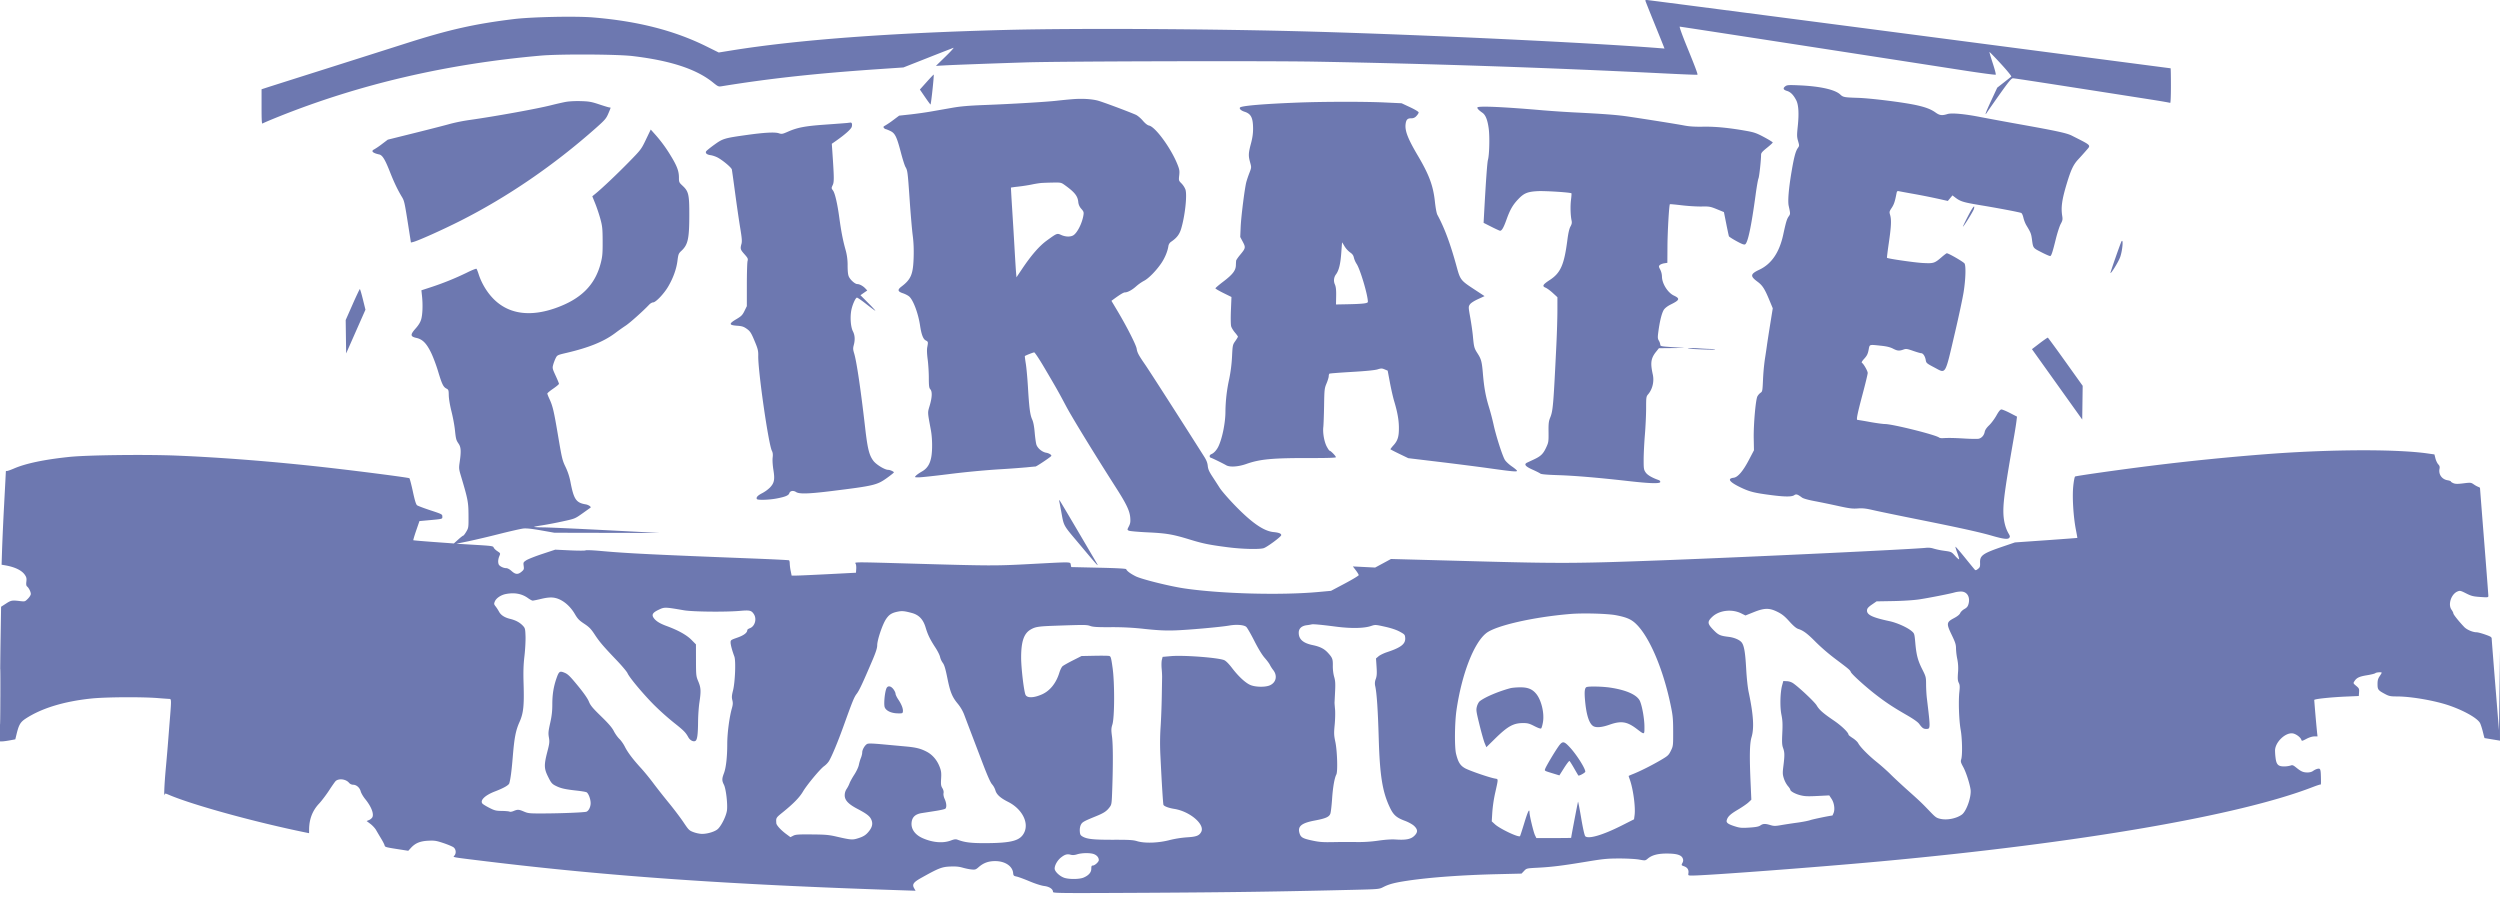 <svg xmlns="http://www.w3.org/2000/svg" width="200" height="72" fill="none"><path fill="#6D78B0" fill-rule="evenodd" d="M131.623.037c0 .021.285.74.634 1.6.349.86.695 1.716.769 1.905l.135.342-.552-.043c-5.591-.433-18.6-1.052-27.477-1.307-7.796-.224-18.86-.287-24.626-.14-9.322.239-16.674.788-21.982 1.641L57.5 4.2l-1.01-.5c-2.566-1.268-5.498-2.014-9.074-2.307-1.373-.113-4.894-.039-6.297.132-3.146.384-5.18.841-8.628 1.94-1.248.399-4.173 1.327-6.5 2.065-2.328.737-4.42 1.401-4.65 1.476l-.416.136v1.402c0 1.113.018 1.389.084 1.336.045-.037.608-.278 1.25-.535C28.742 6.742 35.741 5.11 43.251 4.45c1.534-.135 6.117-.112 7.364.036 3.03.36 5.102 1.042 6.424 2.113.4.325.442.343.7.3 3.9-.631 7.495-1.023 12.57-1.37l1.964-.133 1.934-.762a248.67 248.67 0 0 1 2.067-.808c.073-.026-.212.289-.634.699l-.766.745.666-.037c.808-.044 3.555-.146 6.532-.242 2.785-.09 19.15-.131 23.125-.059a883.76 883.76 0 0 1 27.848.937c1.497.075 2.734.125 2.749.11.042-.042-.174-.616-.861-2.298-.357-.875-.598-1.55-.554-1.55.064 0 9.849 1.509 22.782 3.513 1.346.208 2.47.357 2.497.33.027-.027-.08-.44-.238-.918-.157-.477-.275-.88-.262-.893.014-.013.425.41.915.943.489.532.863.99.831 1.02-.032.029-.299.24-.592.47l-.533.417-.483 1.037c-.458.983-.572 1.318-.307.902.066-.104.52-.752 1.007-1.439.711-1.002.918-1.25 1.04-1.25.131 0 2.49.364 11.061 1.705.801.125 1.483.245 1.517.265.036.022.06-.537.06-1.366 0-.772-.011-1.403-.025-1.403-.014 0-9.418-1.23-20.898-2.733C141.273 1.23 131.822 0 131.751 0c-.07 0-.128.017-.128.037zm-57.49 6.521-.543.605.4.585c.22.321.423.598.449.614.044.027.3-2.363.256-2.394-.011-.008-.264.258-.562.59zm68.703.337c-.223.163-.183.287.12.378.293.088.522.32.743.75.187.365.228 1.063.122 2.08-.075.714-.072.848.025 1.182.106.364.105.385-.022.561-.175.245-.303.725-.499 1.883-.226 1.334-.313 2.36-.231 2.732.141.64.142.656.006.846-.152.215-.217.429-.444 1.474-.309 1.418-.936 2.337-1.906 2.794-.727.342-.756.513-.161.953.409.302.579.564.961 1.483l.271.652-.206 1.28c-.113.705-.232 1.476-.264 1.714-.032.239-.106.733-.164 1.1a17.513 17.513 0 0 0-.146 1.615c-.039.898-.049.954-.196 1.05a.89.89 0 0 0-.253.29c-.141.273-.314 2.264-.293 3.37l.018.94-.399.762c-.472.905-.891 1.396-1.224 1.436-.545.065-.342.345.563.778.724.346 1.099.439 2.485.617 1.056.135 1.603.136 1.794.002.159-.111.261-.08.625.188.108.08.493.188 1 .283.453.085 1.304.26 1.89.39.888.196 1.15.23 1.566.198.396-.029.653 0 1.233.134.403.094 2.023.43 3.599.745 3.341.67 4.911 1.017 5.892 1.3.928.269 1.282.312 1.398.173.075-.09.067-.143-.049-.34-.274-.465-.421-1.092-.421-1.802-.001-.87.171-2.067.871-6.064.071-.404.149-.904.174-1.112l.046-.38-.556-.287c-.307-.158-.616-.287-.688-.287-.092 0-.21.14-.403.485-.15.267-.412.62-.583.782-.205.197-.324.375-.353.526-.051.274-.237.489-.474.548-.096.024-.597.018-1.114-.013-.871-.052-1.316-.06-1.795-.031-.104.006-.224-.017-.267-.051-.277-.22-3.729-1.08-4.33-1.08-.158 0-.706-.075-1.217-.166a27.37 27.37 0 0 0-.989-.167c-.099 0 .003-.502.423-2.08.222-.831.403-1.583.403-1.67 0-.158-.323-.727-.463-.813-.05-.031.014-.146.189-.335.209-.227.282-.373.345-.694.091-.466.015-.44.995-.338.447.046.728.115.956.232.356.184.5.196.84.073.204-.073.288-.062.766.104.295.103.588.188.65.188.153.002.315.247.364.55.038.236.073.267.675.584.972.511.841.734 1.683-2.866.296-1.264.599-2.689.674-3.165.16-1.017.193-2.066.073-2.277-.071-.125-1.275-.822-1.42-.822-.028 0-.212.137-.407.305-.581.5-.643.52-1.52.474-.655-.034-2.785-.343-2.858-.415-.013-.013.054-.56.15-1.217.19-1.306.214-1.831.098-2.217-.07-.234-.061-.277.127-.56.184-.278.259-.5.384-1.152.035-.18.067-.21.187-.184.079.018.564.107 1.077.199a51.7 51.7 0 0 1 2.489.504l.356.078.185-.221.185-.222.225.171c.422.321.643.387 2.101.628 1.34.222 2.906.519 3.163.6.064.02.137.171.185.381.043.192.151.469.24.615.344.57.383.665.441 1.092.101.746.072.706.773 1.067.355.183.671.317.704.297.093-.058.182-.332.427-1.32.126-.512.307-1.073.402-1.248.148-.272.165-.36.121-.635-.111-.69-.024-1.311.364-2.596.335-1.109.528-1.516.921-1.938.173-.186.456-.501.629-.702.394-.455.477-.369-1.148-1.193-.386-.196-1.172-.369-3.899-.859a321.607 321.607 0 0 1-3.399-.625c-1.279-.253-2.313-.348-2.651-.243-.432.135-.626.11-.94-.115-.38-.272-.807-.435-1.582-.603-1.042-.226-3.619-.546-4.654-.578-1.086-.034-1.169-.05-1.402-.268-.422-.393-1.612-.66-3.274-.732-.829-.037-.979-.028-1.108.067zm-57.031 1.04c-.33.026-.885.08-1.233.12-.861.099-3.589.262-5.732.343-1.32.05-1.992.107-2.665.226l-1.7.298c-.44.077-1.192.183-1.672.235l-.872.095-.46.345a6.92 6.92 0 0 1-.65.443c-.152.08-.172.116-.108.194.044.053.106.096.139.096.032 0 .198.065.367.145.387.182.52.454.86 1.754.134.513.297 1.023.362 1.133.164.277.18.406.335 2.666.075 1.1.184 2.36.241 2.8.072.545.096 1.106.075 1.765-.042 1.352-.21 1.751-.974 2.333-.337.256-.308.394.112.533.194.064.428.187.52.274.327.307.716 1.36.858 2.325.102.689.245 1.069.444 1.171.207.107.21.124.128.553-.036.187-.024.533.034.966.05.372.091 1.033.092 1.47.002.661.022.816.12.923.163.182.147.636-.048 1.3-.177.603-.184.463.095 1.98.116.636.13 1.59.03 2.138-.104.573-.332.926-.755 1.164-.195.11-.408.26-.473.332-.118.13-.115.132.23.132.193 0 1.3-.119 2.46-.265a72.093 72.093 0 0 1 3.842-.369 79.007 79.007 0 0 0 2.332-.167c.33-.034.645-.063.7-.064.078 0 1.103-.682 1.254-.833.075-.075-.15-.228-.397-.27-.324-.054-.69-.357-.785-.65-.038-.118-.099-.55-.135-.961-.042-.493-.11-.85-.2-1.046-.17-.37-.241-.916-.339-2.572-.042-.715-.12-1.566-.172-1.892-.053-.326-.087-.602-.076-.613.05-.05.67-.294.748-.294.048 0 .402.532.786 1.183.97 1.644 1.159 1.976 1.762 3.115.47.89 2.273 3.833 4.02 6.565.812 1.27 1.071 1.817 1.114 2.353.027.34.007.471-.108.697-.141.276-.141.277-.008.349.074.039.756.1 1.517.136 1.52.072 1.997.154 3.415.589 1.026.314 1.537.416 3.02.606 1.117.143 2.466.177 2.832.072.269-.078 1.412-.923 1.412-1.045 0-.129-.185-.202-.615-.245-.799-.078-1.781-.766-3.18-2.226-.484-.506-.991-1.094-1.125-1.306-.135-.213-.398-.62-.585-.905-.265-.404-.347-.593-.373-.859-.024-.245-.107-.457-.3-.761-1.942-3.064-4.372-6.85-4.701-7.326-.534-.775-.637-.967-.687-1.29-.048-.306-.787-1.761-1.513-2.981l-.505-.846.211-.155c.477-.35.758-.519.866-.519.217 0 .575-.192.893-.479a3.53 3.53 0 0 1 .636-.448c.36-.18.974-.806 1.38-1.404.284-.418.498-.928.567-1.35a.517.517 0 0 1 .215-.366c.458-.309.672-.587.812-1.054.307-1.03.487-2.684.34-3.129a1.502 1.502 0 0 0-.313-.485c-.226-.225-.229-.236-.185-.644.039-.36.02-.477-.139-.876-.516-1.299-1.768-3.012-2.275-3.113-.128-.026-.305-.165-.503-.397-.168-.197-.42-.407-.561-.468-.728-.313-2.717-1.052-3.06-1.137-.517-.128-1.25-.167-1.994-.107zm-40.587.224c-.256.05-.766.167-1.133.26-1.107.282-4.456.888-6.498 1.177a14.31 14.31 0 0 0-1.566.31c-.33.095-1.59.419-2.799.72l-2.199.547-.466.352a5.928 5.928 0 0 1-.617.422c-.289.135-.134.295.398.41.256.057.465.398.861 1.405.328.833.615 1.433.958 2 .185.304.214.436.505 2.287l.212 1.354.174-.042c.391-.094 2.335-.965 3.765-1.687 3.793-1.916 7.507-4.459 10.868-7.441.714-.634.815-.752.983-1.145.216-.507.213-.49.1-.49-.048 0-.416-.11-.817-.244-.639-.213-.825-.246-1.496-.264-.462-.013-.951.014-1.233.069zm58.714.044c-2.768.104-4.586.255-4.724.393-.093.093.067.25.347.34.526.167.685.476.691 1.341.002.395-.046.74-.171 1.21-.205.769-.213.973-.064 1.51.11.395.109.4-.063.848a8.488 8.488 0 0 0-.243.72c-.132.513-.412 2.732-.45 3.562l-.036.833.205.386c.24.453.229.51-.219 1.047-.168.201-.31.411-.315.466a7.92 7.92 0 0 0-.02.377c-.014.406-.266.73-.996 1.284-.352.267-.64.513-.64.546 0 .033.289.203.642.377l.641.316-.043 1.066c-.025.62-.016 1.157.02 1.284.036.12.171.342.302.495.13.153.238.301.238.33 0 .03-.096.188-.212.354-.207.293-.214.325-.26 1.252a11.946 11.946 0 0 1-.222 1.763 12.78 12.78 0 0 0-.305 2.627c-.002.915-.266 2.198-.58 2.821-.138.273-.355.505-.537.576-.178.069-.199.25-.034.3.126.038.944.439 1.217.596.286.165.96.121 1.598-.104 1.114-.393 2.092-.482 5.214-.475 1.201.003 1.929-.02 1.955-.062.038-.061-.409-.527-.506-.527-.024 0-.121-.144-.217-.32-.206-.379-.336-1.106-.28-1.575.021-.186.049-.953.062-1.704.021-1.297.031-1.387.196-1.782.096-.228.175-.489.175-.579 0-.09.028-.181.063-.203.034-.021.836-.083 1.782-.138 1.096-.063 1.841-.136 2.054-.202.298-.092.358-.092.575-.001l.242.101.179.952c.098.524.251 1.192.339 1.485.26.865.374 1.496.38 2.1.007.726-.086 1.042-.416 1.417a2.738 2.738 0 0 0-.266.33c0 .016.322.183.716.373l.716.345 2.5.3c1.374.166 3.129.39 3.898.498 1.9.267 2.3.304 2.3.214 0-.04-.181-.196-.402-.346-.22-.15-.473-.383-.561-.519-.194-.299-.714-1.918-.913-2.84a20.166 20.166 0 0 0-.37-1.405c-.262-.852-.388-1.55-.482-2.666-.081-.966-.133-1.16-.436-1.63-.259-.401-.284-.498-.364-1.369-.03-.33-.125-.993-.21-1.473-.151-.847-.152-.879-.036-1.057.076-.115.318-.275.65-.428l.529-.244-.795-.521c-1.122-.736-1.146-.766-1.441-1.842-.501-1.833-.967-3.085-1.545-4.154-.056-.104-.142-.569-.191-1.033-.135-1.271-.461-2.154-1.352-3.663-.819-1.386-1.064-2.02-.992-2.561.047-.346.15-.451.442-.451a.515.515 0 0 0 .425-.187c.099-.103.178-.23.176-.284-.002-.055-.291-.23-.683-.414l-.68-.318-1.366-.064c-1.562-.073-4.776-.07-6.831.006zm14.263.392c-.041.067.1.22.4.428.252.175.41.573.503 1.274.086.65.049 2.107-.064 2.499-.058.202-.165 1.697-.307 4.298l-.04.733.626.317c.344.174.656.317.693.317.138 0 .285-.254.51-.885.284-.795.501-1.175.93-1.629.462-.489.744-.608 1.548-.654.587-.034 2.654.098 2.722.174.014.015-.003.253-.037.528-.063.504-.041 1.244.048 1.656.036.168.014.284-.091.471-.095.168-.175.518-.247 1.077-.254 1.981-.542 2.636-1.404 3.198-.565.368-.636.495-.343.617.121.05.384.243.585.428l.365.335-.001 1.057c0 .582-.037 1.807-.081 2.724-.24 4.916-.272 5.298-.497 5.853-.118.29-.139.473-.131 1.155.008.775-.001.83-.197 1.249-.233.498-.427.686-.974.94l-.538.252c-.281.134-.153.303.419.56.294.13.579.275.634.32.067.056.523.096 1.399.124 1.353.043 3.209.2 5.685.479 1.729.195 2.512.214 2.512.062 0-.056-.052-.12-.116-.142-.533-.183-.911-.403-1.055-.616-.149-.219-.161-.3-.16-1.038.001-.44.045-1.326.098-1.968.054-.641.098-1.59.099-2.11.001-.911.007-.952.169-1.144.344-.41.487-1.026.364-1.577-.207-.934-.152-1.3.276-1.832l.214-.268 1.039-.01 1.038-.011-.983-.064c-.912-.06-.983-.074-.983-.196a.808.808 0 0 0-.112-.322c-.099-.167-.104-.257-.038-.743.112-.839.277-1.49.438-1.733.09-.135.302-.297.553-.42.717-.354.757-.472.243-.714-.488-.229-.946-.963-.949-1.519a1.34 1.34 0 0 0-.14-.56c-.123-.23-.127-.268-.038-.358.056-.055.215-.119.355-.142l.255-.04.008-1.333c.007-1.17.13-3.288.194-3.355.013-.013.439.026.947.087.508.06 1.222.104 1.587.097.617-.012.701.002 1.226.216l.563.23.185.927c.102.511.198.964.215 1.006.016.042.292.22.612.395.439.24.609.301.688.251.218-.137.494-1.448.833-3.945.089-.657.193-1.252.23-1.322.061-.114.207-1.438.209-1.897 0-.143.097-.257.467-.553.256-.204.466-.398.466-.43 0-.032-.312-.225-.694-.429-.604-.322-.793-.388-1.45-.504-1.372-.243-2.455-.347-3.42-.33-.65.012-1.105-.016-1.5-.092-.576-.11-2.835-.472-4.465-.714-.923-.137-1.85-.21-4.298-.334a87.335 87.335 0 0 1-2.5-.166c-3.225-.28-5.214-.369-5.297-.235zM67.777 9.837c-.091.011-.856.069-1.699.128-1.66.116-2.27.23-3.039.568-.446.195-.5.205-.736.127-.314-.104-1.162-.058-2.556.137-1.806.253-1.916.286-2.612.788-.339.244-.633.486-.653.536-.058.145.08.255.368.293.146.02.393.102.548.183.41.213 1.115.803 1.15.962.016.075.135.931.265 1.902.13.972.312 2.224.405 2.783.134.808.154 1.068.099 1.266-.108.391-.09.457.236.824.276.31.301.365.251.552-.03.114-.056.972-.056 1.906l-.001 1.7-.188.383c-.164.334-.248.419-.653.66-.612.362-.6.477.053.523.392.027.529.07.766.236.304.213.38.339.729 1.197.176.432.214.615.206.966-.03 1.177.817 7.077 1.092 7.609.074.143.09.294.06.543-.025.205 0 .604.06.983.126.773.071 1.048-.282 1.418a2.74 2.74 0 0 1-.619.446c-.36.183-.5.34-.42.47.059.096.962.07 1.57-.045.695-.132.966-.243 1.023-.421.063-.198.317-.243.543-.096.255.167.992.147 2.79-.074 3.428-.423 3.68-.482 4.467-1.044.31-.223.566-.427.566-.454 0-.067-.31-.205-.46-.205-.266 0-.944-.413-1.175-.715-.34-.447-.47-.963-.664-2.66-.349-3.048-.682-5.3-.88-5.946-.092-.297-.097-.408-.032-.65.117-.437.095-.797-.066-1.11-.177-.345-.235-1.108-.129-1.68.079-.422.323-.98.446-1.016.04-.012.377.219.75.513.372.294.698.535.725.535.027 0-.23-.28-.57-.621l-.619-.621.272-.19.273-.188-.152-.162c-.184-.197-.465-.35-.644-.35-.17 0-.515-.293-.658-.558-.083-.155-.113-.388-.118-.908a4.423 4.423 0 0 0-.181-1.333c-.2-.721-.337-1.43-.487-2.533-.152-1.116-.344-1.94-.502-2.154-.134-.182-.135-.195-.024-.43.12-.252.117-.553-.025-2.644l-.046-.663.293-.203c.772-.538 1.265-.979 1.307-1.17.047-.216.002-.339-.12-.323l-.247.03zm-16.1 1.326c-.379.788-.4.814-1.389 1.824-.963.982-2.125 2.082-2.654 2.512l-.25.204.233.578c.129.318.314.87.412 1.229.158.58.178.773.183 1.784.004.972-.017 1.217-.147 1.732-.45 1.772-1.58 2.9-3.625 3.622-1.964.692-3.61.493-4.796-.58-.596-.54-1.095-1.329-1.356-2.142-.064-.202-.14-.391-.167-.421-.028-.03-.376.108-.775.308A22.71 22.71 0 0 1 34.4 23l-.688.224.05.467c.073.694.045 1.47-.067 1.857-.068.232-.21.467-.441.726-.449.503-.437.65.06.76.49.109.807.43 1.176 1.19.16.33.409.99.552 1.467.31 1.033.42 1.265.667 1.392.174.09.186.124.193.551.005.264.094.795.212 1.263.113.444.237 1.104.276 1.466.085.786.099.838.304 1.141.186.273.204.605.083 1.447-.074.509-.069.568.101 1.136.553 1.85.596 2.073.603 3.133.006.98.003 1.005-.18 1.316-.102.174-.211.316-.242.316s-.213.14-.404.313l-.347.312-1.608-.117c-.885-.064-1.62-.128-1.635-.142-.014-.015.09-.365.232-.78l.259-.752.566-.051c1.334-.121 1.266-.105 1.266-.31 0-.18-.03-.196-.95-.498-.522-.172-1.004-.354-1.07-.404-.087-.065-.185-.383-.338-1.098-.12-.554-.245-1.033-.279-1.065-.057-.054-3.91-.554-6.693-.868-4.078-.46-8.305-.795-11.93-.943-2.438-.1-7.103-.045-8.53.1-2.013.206-3.528.521-4.48.933-.297.128-.565.218-.596.199-.03-.02-.055.008-.055.06 0 .051-.058 1.17-.129 2.486a223.71 223.71 0 0 0-.17 3.671l-.04 1.28.252.042c.795.133 1.36.402 1.607.766.13.19.152.288.122.543-.026.23-.01.334.065.395.14.117.292.426.292.597 0 .079-.106.249-.235.378-.23.23-.243.233-.616.189-.652-.079-.727-.066-1.134.198l-.393.254-.044 2.738C.02 52.783 0 55.208 0 56.664v2.65l.183-.004c.101-.001.376-.039.612-.083l.429-.08.108-.443c.178-.73.303-.94.722-1.215 1.272-.831 3.052-1.376 5.25-1.607 1.131-.119 4.042-.138 5.325-.035.44.036.86.065.933.066.142.002.147.119.053 1.301a688.532 688.532 0 0 0-.132 1.666l-.063.8c-.017.22-.087 1.03-.157 1.8-.116 1.278-.162 2.363-.089 2.086.027-.103.055-.102.342.022 1.888.809 6.946 2.2 10.993 3.023l.216.044.003-.288c.007-.837.265-1.51.799-2.08.21-.225.576-.709.814-1.076.238-.367.474-.7.525-.74.268-.213.8-.14 1.045.141a.456.456 0 0 0 .337.167c.267 0 .526.227.609.532.038.143.2.419.358.614.488.598.717 1.188.57 1.464a.606.606 0 0 1-.263.214l-.192.08.306.231c.168.127.373.35.455.497.083.147.26.447.394.667.134.22.26.464.28.544.038.152.052.155 1.377.36l.52.081.213-.233c.35-.38.73-.539 1.38-.572.505-.025.638-.005 1.22.188.358.12.726.275.816.346.191.15.221.478.06.657-.13.142-.303.11 2.57.46 9.763 1.187 19.28 1.853 32.973 2.306l1.352.045-.116-.202c-.177-.309-.06-.478.59-.84 1.368-.765 1.628-.867 2.283-.895.44-.02.714.005 1.005.089.22.063.542.13.717.146.284.028.342.01.563-.184.387-.34.782-.485 1.325-.486.785 0 1.386.398 1.438.953.02.208.047.236.28.284.141.029.606.2 1.033.38.454.191.939.347 1.17.375.416.05.705.243.705.47 0 .106.467.11 7.447.073 6.745-.038 10.51-.091 16.578-.237 2.042-.05 2.07-.052 2.399-.221.464-.239.923-.358 1.966-.513 1.793-.266 4.35-.451 7.163-.518l1.93-.046.202-.212c.202-.212.202-.212 1.095-.259 1.121-.058 1.969-.163 3.905-.484 1.341-.222 1.671-.254 2.633-.254.621 0 1.31.039 1.583.089.477.087.485.086.681-.079.34-.286.823-.411 1.568-.405.77.006 1.129.12 1.233.394.048.127.041.222-.029.358-.094.18-.091.186.133.267.27.097.386.282.347.548-.028.191-.026.192.321.192 1.139 0 10.018-.669 15.089-1.137 15.906-1.468 28.622-3.655 34.522-5.937.312-.12.589-.212.616-.204.06.017.064-.025.052-.586-.014-.642-.043-.72-.256-.679a1.07 1.07 0 0 0-.359.167c-.12.089-.28.132-.477.13-.336-.006-.494-.076-.887-.393-.241-.195-.302-.216-.454-.158a1.913 1.913 0 0 1-.527.067c-.461 0-.606-.151-.67-.7a5.147 5.147 0 0 1-.04-.589c.023-.675.855-1.457 1.436-1.348.256.048.605.311.666.502.037.118.062.114.41-.07.225-.118.472-.194.629-.194h.258l-.033-.284a127.98 127.98 0 0 1-.231-2.631c0-.082 1.321-.222 2.599-.276l.967-.042.021-.3c.02-.276.002-.316-.228-.51-.247-.207-.249-.212-.138-.382.18-.274.387-.37 1.012-.472.322-.052.617-.126.656-.165.071-.071.509-.1.509-.033 0 .02-.074.147-.166.282-.13.192-.167.33-.167.63 0 .438.045.496.617.799.305.161.424.185.929.185 1.155 0 3.098.341 4.247.746 1.207.425 2.235 1.022 2.416 1.401.058.123.159.44.223.704.064.265.122.481.129.481a112.689 112.689 0 0 0 1.019.17l.217.036-.016-3.585-.016-3.585-.025 3.165-.026 3.166-.288-3.566c-.158-1.96-.29-3.64-.292-3.733-.003-.148-.064-.189-.52-.35-.284-.1-.594-.183-.688-.182-.301 0-.778-.202-.989-.42-.417-.433-.872-1.003-.872-1.092 0-.051-.064-.18-.142-.285-.308-.416-.036-1.257.476-1.469.194-.08.245-.069.688.155.416.21.561.247 1.127.286.632.043.65.04.65-.097 0-.078-.15-2.038-.333-4.355-.184-2.318-.333-4.235-.333-4.262 0-.026-.058-.066-.129-.089a1.972 1.972 0 0 1-.364-.2c-.23-.157-.254-.16-.834-.088-.467.058-.641.055-.801-.011-.113-.047-.205-.109-.205-.138 0-.029-.118-.072-.263-.097-.456-.077-.733-.47-.644-.914.032-.16.009-.245-.102-.362-.079-.085-.18-.297-.224-.472l-.081-.319-.526-.075c-2.406-.346-7.431-.341-12.389.013a198.2 198.2 0 0 0-9.73.966c-2.419.3-6.01.808-6.099.863-.044.028-.11.368-.152.792-.085.868.012 2.439.215 3.473.068.348.119.639.113.646-.007.007-1.133.092-2.502.188l-2.491.174-.945.322c-1.629.555-1.862.719-1.843 1.296.011.32-.009.377-.168.502-.145.115-.195.125-.259.056a65.389 65.389 0 0 1-.795-.972c-.394-.487-.73-.873-.745-.858-.016.016.048.233.142.482.094.25.161.482.15.517-.012.035-.155-.085-.318-.267-.295-.326-.302-.33-.878-.41a5.826 5.826 0 0 1-.854-.177 1.438 1.438 0 0 0-.551-.064c-1.044.119-13.974.732-21.073 1-6.935.26-8.198.267-15.421.07l-6.357-.172-.633.343-.634.342-.891-.045-.891-.044.234.306c.129.17.234.344.234.39 0 .044-.499.346-1.108.669l-1.108.587-1.041.095c-2.976.27-7.739.143-10.672-.286-1.18-.172-3.448-.737-3.922-.977-.42-.212-.699-.421-.75-.563-.017-.048-.74-.088-2.212-.12l-2.186-.05-.038-.19c-.048-.237.154-.233-3.254-.053-2.805.15-3.14.148-9.697-.041-4.27-.123-4.37-.123-4.27-.002.045.053.07.236.059.416l-.02.322-2.167.112c-1.191.06-2.349.114-2.573.116l-.407.005-.076-.377a3.924 3.924 0 0 1-.076-.596c0-.12-.025-.234-.056-.253-.03-.019-1.252-.08-2.715-.138-8.235-.32-10.254-.42-12.347-.61-.636-.058-1.182-.08-1.213-.048-.031.03-.59.031-1.243 0l-1.186-.056-1.033.342c-.569.189-1.145.416-1.282.507-.238.156-.247.176-.21.45.037.264.022.303-.172.467-.285.24-.483.226-.794-.054-.16-.145-.326-.233-.436-.233-.225 0-.543-.162-.597-.303-.068-.176-.048-.42.053-.66.094-.226.094-.227-.162-.396-.14-.093-.273-.225-.295-.294-.036-.114-.174-.133-1.512-.212l-1.472-.088.9-.184a74.453 74.453 0 0 0 2.504-.59c.881-.222 1.761-.422 1.955-.443.245-.028.681.018 1.42.149l1.066.188 4.232.009 4.232.009-4.299-.221c-2.364-.122-4.64-.223-5.06-.226-.418-.002-.744-.02-.725-.04.02-.019.317-.077.661-.128a31.42 31.42 0 0 0 1.613-.309c.984-.214.989-.216 1.6-.648.336-.239.623-.443.638-.455.074-.059-.17-.225-.383-.26-.768-.127-.953-.394-1.217-1.757a4.94 4.94 0 0 0-.404-1.246c-.25-.514-.291-.688-.592-2.472-.339-2.01-.427-2.387-.697-2.966-.09-.194-.165-.385-.165-.424 0-.04.21-.215.466-.39.256-.176.466-.351.466-.39 0-.038-.121-.333-.27-.656-.255-.555-.266-.601-.193-.872.043-.157.133-.396.202-.53.121-.238.142-.248.876-.42 1.792-.42 2.983-.906 3.886-1.584.258-.194.637-.463.843-.598.336-.22 1.398-1.17 1.864-1.665.097-.104.242-.188.322-.188.209 0 .856-.675 1.195-1.247.405-.685.667-1.404.753-2.073.069-.541.09-.594.323-.812.517-.485.622-.958.625-2.832.004-1.662-.053-1.913-.531-2.362-.287-.268-.298-.292-.298-.672 0-.509-.163-.938-.673-1.765a11.217 11.217 0 0 0-1.285-1.733l-.297-.333-.384.8zm31.595 3.478a8.022 8.022 0 0 0-.733.12c-.256.055-.733.128-1.059.165-.325.035-.597.073-.603.084-.006.01.04.828.103 1.818.063.99.147 2.384.187 3.099.04.715.09 1.515.11 1.778l.04.479.456-.679c.737-1.097 1.373-1.827 1.966-2.258.828-.601.823-.6 1.16-.448.329.147.698.164.937.043.322-.163.733-.96.84-1.63.037-.232.017-.293-.167-.502a.946.946 0 0 1-.25-.577c-.055-.468-.299-.767-1.08-1.328-.287-.205-.31-.21-.967-.199-.37.007-.793.022-.94.035zm74.148 2.687c-.228.44-.4.8-.383.8.063 0 .837-1.25.88-1.422.098-.392-.104-.139-.497.622zm12.298 1.986c-.072.116-.906 2.503-.883 2.526.059.058.654-.916.78-1.276.188-.538.269-1.519.103-1.25zm-62.355.08-.064.87c-.063.855-.185 1.357-.41 1.673a.794.794 0 0 0-.094.826c.081.193.106.439.097.929l-.012.666.925-.018c1.247-.026 1.625-.071 1.625-.195 0-.538-.611-2.594-.901-3.033a1.74 1.74 0 0 1-.219-.501c-.038-.184-.118-.294-.311-.425a1.8 1.8 0 0 1-.447-.501c-.103-.179-.188-.31-.189-.291zm-79.16 4.97-.548 1.239.018 1.336.018 1.337.772-1.75.773-1.749-.204-.826c-.112-.454-.222-.825-.243-.825-.022 0-.286.557-.587 1.238zm134.964 3.102-.611.467 2.011 2.815 2.011 2.815.018-1.349.018-1.348-1.372-1.921c-.754-1.056-1.392-1.926-1.417-1.933-.026-.006-.321.198-.658.454zm-28.112.393c-.147.02.269.059.924.087.654.029 1.207.035 1.227.015.02-.02-.125-.04-.324-.043a22.433 22.433 0 0 1-.961-.05 5.87 5.87 0 0 0-.866-.009zM84.74 40.094c.015.07.075.38.133.692.258 1.385.112 1.117 1.513 2.786 1.565 1.865 1.596 1.897 1.234 1.28-1.733-2.956-2.809-4.776-2.853-4.825-.03-.033-.042-.003-.027.067zm71.641 7.296c-.342.104-2.096.45-2.866.564-.421.063-1.298.119-2.061.132l-1.328.023-.371.255c-.275.188-.377.302-.392.436-.044.376.39.592 1.787.891.616.132 1.436.5 1.787.802.215.185.222.21.286.923.087.986.202 1.422.56 2.133.29.577.302.623.304 1.2.001.33.029.824.062 1.1.297 2.484.298 2.465-.062 2.465-.208 0-.314-.077-.55-.4-.113-.154-.462-.4-1.029-.726-1.084-.623-1.685-1.023-2.525-1.678-.83-.65-1.849-1.578-1.916-1.746-.063-.162-.157-.24-1.249-1.059a16.24 16.24 0 0 1-1.535-1.32c-.673-.685-1.009-.939-1.411-1.066-.172-.054-.389-.235-.722-.604-.368-.41-.58-.58-.945-.763-.66-.33-1.046-.325-1.919.026l-.649.26-.34-.168c-.751-.372-1.769-.248-2.324.284-.401.384-.386.54.098 1.037.401.412.539.475 1.216.557.431.051.849.225 1.026.424.209.236.307.778.38 2.11.04.743.124 1.528.203 1.9.38 1.8.447 2.868.226 3.598-.151.5-.17 1.485-.073 3.681l.058 1.316-.231.217c-.128.12-.51.382-.849.582-.61.36-.817.558-.89.853-.048.194.115.31.683.488.373.117.532.13 1.133.09.523-.034.745-.078.877-.17.212-.15.385-.156.805-.028.271.082.389.082.833.004.285-.05.867-.14 1.294-.197.427-.058.905-.151 1.062-.207.207-.073 1.618-.364 1.764-.364.008 0 .051-.09.097-.2.124-.301.051-.816-.163-1.138l-.182-.275-.947.047c-.77.039-1.026.028-1.368-.06-.423-.108-.806-.323-.806-.453 0-.038-.088-.17-.196-.292a1.984 1.984 0 0 1-.313-.595c-.104-.33-.108-.443-.036-1.018.104-.847.1-1.071-.027-1.422-.087-.239-.098-.457-.063-1.198.035-.72.02-1.02-.07-1.465-.128-.635-.1-1.78.059-2.36l.091-.334.288.014c.183.008.373.074.521.178.507.361 1.701 1.488 1.855 1.752.215.366.507.624 1.379 1.218.624.424 1.177.96 1.177 1.14 0 .027.151.146.336.265.185.118.38.3.433.402.158.306.804.963 1.483 1.51.351.281.849.725 1.109.985.259.26.861.82 1.337 1.246.997.888 1.155 1.04 1.822 1.735.444.465.521.517.86.588.534.11 1.271-.043 1.689-.351.375-.277.779-1.46.69-2.018-.085-.529-.365-1.383-.586-1.787-.195-.355-.217-.44-.16-.613.106-.32.081-1.67-.044-2.366-.133-.743-.186-2.276-.104-3.027.046-.43.038-.565-.048-.73-.083-.161-.096-.326-.061-.813a3.72 3.72 0 0 0-.058-1.09 5.001 5.001 0 0 1-.101-.847c0-.305-.057-.486-.339-1.07-.444-.917-.43-1.03.17-1.348.282-.15.454-.289.503-.406.041-.098.191-.245.335-.325.202-.114.277-.207.333-.416.15-.554-.126-.995-.615-.985a2.197 2.197 0 0 0-.487.067zm-115.922.133c-.388.076-.763.331-.872.592-.078.19-.072.229.056.39.079.098.202.288.275.422.154.286.444.475.894.584.433.105.764.281 1.007.537.19.2.201.244.223.857.012.356-.026 1.066-.086 1.579-.082.709-.099 1.25-.068 2.264.05 1.711-.013 2.303-.322 3-.309.692-.418 1.257-.545 2.8-.093 1.127-.175 1.756-.277 2.114-.043.153-.459.389-1.146.652-.795.304-1.218.714-1.004.973.047.057.297.21.556.342.417.213.53.24 1.003.246.294.004.57.03.614.057.044.028.19.005.325-.052.323-.135.413-.13.836.051.337.144.438.152 1.724.144 1.318-.008 2.956-.075 3.233-.13.19-.039.366-.372.366-.692 0-.327-.174-.789-.328-.871-.062-.033-.425-.094-.808-.136-.852-.093-1.213-.17-1.562-.334-.391-.183-.45-.249-.721-.8-.31-.628-.316-.919-.05-1.956.178-.685.191-.807.13-1.158-.06-.341-.047-.493.102-1.154.128-.572.171-.948.171-1.508 0-.776.103-1.413.332-2.066.199-.566.262-.61.649-.45.266.111.435.276 1.054 1.03.482.587.79 1.028.89 1.275.125.31.294.515.976 1.178.598.582.878.907 1.022 1.19.108.213.307.492.442.62.134.129.33.407.436.619.228.456.64 1.003 1.29 1.713.26.284.705.828.989 1.209.284.38.847 1.096 1.253 1.591.405.495.93 1.19 1.167 1.545.405.606.453.654.8.783.202.076.507.138.678.138.459 0 1.066-.192 1.278-.403.31-.31.683-1.096.721-1.52.05-.559-.09-1.7-.248-2.009-.167-.327-.167-.478 0-.915.169-.446.265-1.297.266-2.35 0-.849.171-2.156.374-2.86.08-.284.088-.422.033-.642-.057-.227-.047-.376.054-.772.167-.659.236-2.373.108-2.716-.183-.494-.302-.939-.302-1.13 0-.186.03-.206.54-.384.515-.18.793-.388.793-.596 0-.046.088-.115.195-.152.418-.146.591-.752.327-1.142-.197-.29-.321-.318-1.113-.25-1.165.1-3.77.073-4.474-.048-1.539-.265-1.558-.265-2.027-.04-.482.229-.579.399-.382.668.18.245.488.435 1.029.633.911.334 1.593.713 1.977 1.1l.363.367.003 1.266c.003 1.227.01 1.28.187 1.704.21.504.224.768.086 1.685-.053.356-.1 1.028-.105 1.494-.01 1.067-.065 1.48-.21 1.57-.159.1-.434-.04-.574-.295-.212-.385-.366-.54-1.174-1.178a21.27 21.27 0 0 1-1.574-1.41c-.874-.88-1.972-2.195-2.111-2.527-.052-.123-.442-.588-.867-1.033-1.098-1.15-1.375-1.476-1.77-2.078-.286-.435-.435-.588-.829-.848-.4-.263-.525-.393-.746-.772-.437-.748-1.111-1.257-1.753-1.322-.238-.024-.544.01-.941.104-.324.078-.631.14-.684.14-.052 0-.22-.09-.372-.2-.49-.355-1.083-.464-1.782-.327zm31.41 1.399c-.518.098-.74.235-.99.611-.286.43-.702 1.669-.702 2.088 0 .213-.104.543-.36 1.147-.791 1.858-1.071 2.459-1.274 2.726-.218.288-.317.529-1.067 2.612-.456 1.267-.934 2.413-1.164 2.79a1.64 1.64 0 0 1-.383.396c-.32.227-1.374 1.495-1.696 2.04-.274.463-.748.95-1.587 1.63-.577.466-.572.458-.541.897.01.16.371.555.783.858l.346.256.222-.114c.19-.098.41-.113 1.492-.104 1.099.009 1.366.033 1.999.18 1.074.248 1.24.264 1.614.153.514-.152.724-.285.98-.62.263-.344.303-.632.136-.956-.126-.244-.388-.438-1.09-.807-.718-.377-1.01-.689-1.01-1.078 0-.187.054-.363.156-.516a2.3 2.3 0 0 0 .23-.448c.04-.118.212-.429.38-.69.175-.27.332-.607.366-.783.033-.17.106-.422.164-.558.057-.136.104-.331.104-.433 0-.223.208-.583.394-.682.098-.053.437-.044 1.253.031l1.792.165c.86.077 1.231.169 1.72.424.466.244.833.675 1.041 1.226.12.317.14.477.112.928-.027.462-.012.578.1.761.086.142.118.28.094.403-.023.113.013.296.093.471.148.328.17.671.049.771-.046.038-.398.118-.783.178l-1.098.172c-.513.081-.768.314-.816.745-.06.522.266.987.881 1.26.804.355 1.629.425 2.255.19.292-.109.396-.12.552-.061.558.212 1.086.277 2.23.271 2.111-.01 2.783-.196 3.098-.86.38-.802-.196-1.889-1.296-2.442-.625-.316-.921-.585-1.018-.927a1.394 1.394 0 0 0-.266-.48c-.128-.137-.377-.7-.782-1.765l-.939-2.464a293.15 293.15 0 0 1-.514-1.356 3.228 3.228 0 0 0-.501-.853c-.456-.547-.612-.932-.843-2.077-.151-.745-.24-1.04-.367-1.205a1.325 1.325 0 0 1-.213-.467c-.025-.136-.192-.472-.371-.745-.43-.66-.61-1.028-.786-1.616-.195-.65-.534-1.005-1.108-1.159-.57-.152-.762-.172-1.07-.114zm53.756.196c-2.962.245-5.962.93-6.726 1.534-.997.788-1.961 3.283-2.38 6.162-.147 1.014-.165 2.97-.032 3.5.167.662.326.921.7 1.137.334.193 1.918.74 2.407.833.286.053.286-.047.002 1.228a11.28 11.28 0 0 0-.213 1.482l-.043.715.255.233c.399.365 1.886 1.07 2.005.95.018-.017.17-.485.339-1.04.287-.941.419-1.212.421-.857.001.249.317 1.563.436 1.815l.112.234h1.392c.765 0 1.392-.007 1.392-.016.005-.107.533-2.872.552-2.891.014-.014.128.58.253 1.32.137.81.266 1.382.324 1.44.246.248 1.39-.086 2.893-.843l1.009-.51.044-.332c.084-.625-.109-2.072-.376-2.829a5.44 5.44 0 0 1-.101-.304c0-.01.172-.086.383-.17.553-.22 1.489-.691 2.195-1.106.564-.331.627-.39.8-.741.184-.375.187-.402.185-1.548-.003-1.048-.025-1.269-.214-2.17-.597-2.837-1.673-5.364-2.728-6.405-.395-.39-.77-.556-1.629-.721-.669-.13-2.652-.184-3.657-.1zm-20.693.834a4.378 4.378 0 0 1-.392.065c-.418.056-.641.266-.641.603 0 .52.345.827 1.11.987.6.125.935.296 1.238.632.35.387.388.49.378 1.025-.005.288.038.644.107.879.093.32.107.544.074 1.2l-.043.872c-.001.036.017.278.041.537.024.26.01.814-.03 1.233-.066.677-.06.83.054 1.369.151.715.201 2.38.079 2.607-.148.278-.278 1.023-.341 1.965-.036.526-.097 1.049-.137 1.162-.093.267-.367.389-1.255.556-1.061.2-1.377.464-1.214 1.01.103.342.254.428 1.041.595.547.117.84.138 1.663.12a55.36 55.36 0 0 1 1.857-.006c.568.01 1.153-.027 1.733-.11.561-.082 1.059-.115 1.386-.093.815.055 1.215-.02 1.489-.278.31-.293.31-.516-.001-.809-.135-.127-.446-.3-.737-.408-.668-.248-.912-.461-1.19-1.041-.607-1.265-.816-2.556-.903-5.577-.064-2.22-.153-3.557-.275-4.134a.945.945 0 0 1 .041-.6c.083-.235.096-.44.061-.968l-.045-.67.206-.173c.113-.096.41-.24.658-.323 1.144-.377 1.508-.662 1.472-1.15-.019-.254-.043-.28-.431-.493-.269-.148-.68-.285-1.186-.398-.764-.17-.78-.171-1.122-.056-.56.189-1.603.206-2.824.047-1.142-.149-1.816-.211-1.921-.177zm-20.327.1c-1.52.05-1.758.084-2.143.305-.546.312-.766.944-.771 2.213-.004.842.225 2.78.357 3.027.138.259.672.238 1.316-.05.64-.288 1.13-.9 1.384-1.732.068-.22.183-.452.256-.517.074-.064.446-.274.826-.466l.692-.35 1.034-.021c.568-.012 1.099-.005 1.178.015.131.033.157.121.274.954.17 1.214.16 3.968-.017 4.53-.097.307-.101.43-.033.944.085.635.093 2.141.023 4.18-.044 1.268-.045 1.273-.235 1.522-.223.292-.446.438-1.042.682-1.006.411-1.122.476-1.232.688-.066.13-.1.327-.088.519.018.265.05.326.226.429.353.206.878.26 2.45.257 1.252-.003 1.588.016 1.899.11.611.185 1.676.153 2.576-.077a8.515 8.515 0 0 1 1.433-.229c.746-.045.967-.13 1.13-.433.318-.596-.907-1.642-2.154-1.84-.431-.068-.793-.2-.865-.318-.035-.055-.143-1.794-.243-3.88a19.73 19.73 0 0 1 .01-2.332c.04-.569.083-1.664.096-2.434l.027-1.6a8.08 8.08 0 0 0-.037-.666c-.023-.256-.015-.571.018-.7l.06-.233.663-.058c1.018-.09 3.779.119 4.264.322.132.055.366.288.613.612.518.68 1.065 1.19 1.464 1.369.395.177 1.191.196 1.564.037.509-.218.636-.762.284-1.22a2.793 2.793 0 0 1-.275-.429c-.04-.091-.223-.338-.407-.547-.214-.242-.517-.739-.835-1.367-.275-.543-.564-1.045-.642-1.115-.18-.163-.773-.212-1.348-.112-.714.125-3.3.356-4.36.39-.766.025-1.35-.003-2.433-.117a22.722 22.722 0 0 0-2.735-.14c-1.008.006-1.375-.015-1.591-.091-.298-.105-.406-.107-2.63-.032zM.031 55.747c0 1.98.009 2.78.019 1.778.01-1.001.01-2.62 0-3.599-.01-.976-.02-.156-.02 1.822zm70.873-.65c-.136.357-.212 1.278-.124 1.492.115.278.516.466 1.021.48.377.01.41 0 .43-.14.031-.22-.102-.572-.36-.957-.126-.186-.228-.4-.228-.475 0-.075-.077-.237-.17-.36-.218-.286-.47-.304-.57-.04zm56.043-.138c-.161.043-.205.31-.154.952.095 1.199.313 1.932.645 2.164.226.158.69.124 1.316-.097.937-.33 1.403-.26 2.18.33.646.49.622.497.621-.176-.001-.608-.174-1.606-.352-2.03-.209-.5-1.068-.894-2.379-1.092-.592-.089-1.627-.117-1.877-.051zm-6.121.097c-.967.261-2.028.713-2.446 1.042-.08.064-.183.253-.227.42-.074.282-.058.396.206 1.467.157.639.345 1.303.418 1.476l.132.315.677-.665c1.031-1.013 1.482-1.265 2.267-1.265.36 0 .5.038.901.245.313.16.498.222.541.179.037-.037.1-.255.14-.486.127-.72-.123-1.774-.541-2.28-.313-.38-.678-.525-1.306-.517-.29.003-.633.034-.762.069zm3.819 4.706c-.313.45-.942 1.512-1.024 1.728-.069.182-.09.168.583.375l.546.166.376-.593c.207-.327.401-.578.432-.56.031.02.197.282.37.584.173.303.325.562.338.577.051.059.558-.22.558-.307 0-.263-.699-1.365-1.228-1.936-.496-.536-.6-.54-.951-.034zm-38.474 8.584c-.206.064-.367.075-.515.034-.28-.077-.462-.026-.77.214-.284.222-.514.62-.514.89 0 .241.422.637.8.75.404.121 1.19.109 1.507-.024.411-.172.625-.416.625-.713 0-.203.025-.254.124-.254.156 0 .476-.292.476-.435 0-.196-.141-.375-.37-.47-.284-.12-.97-.115-1.363.008z" clip-rule="evenodd"/></svg>